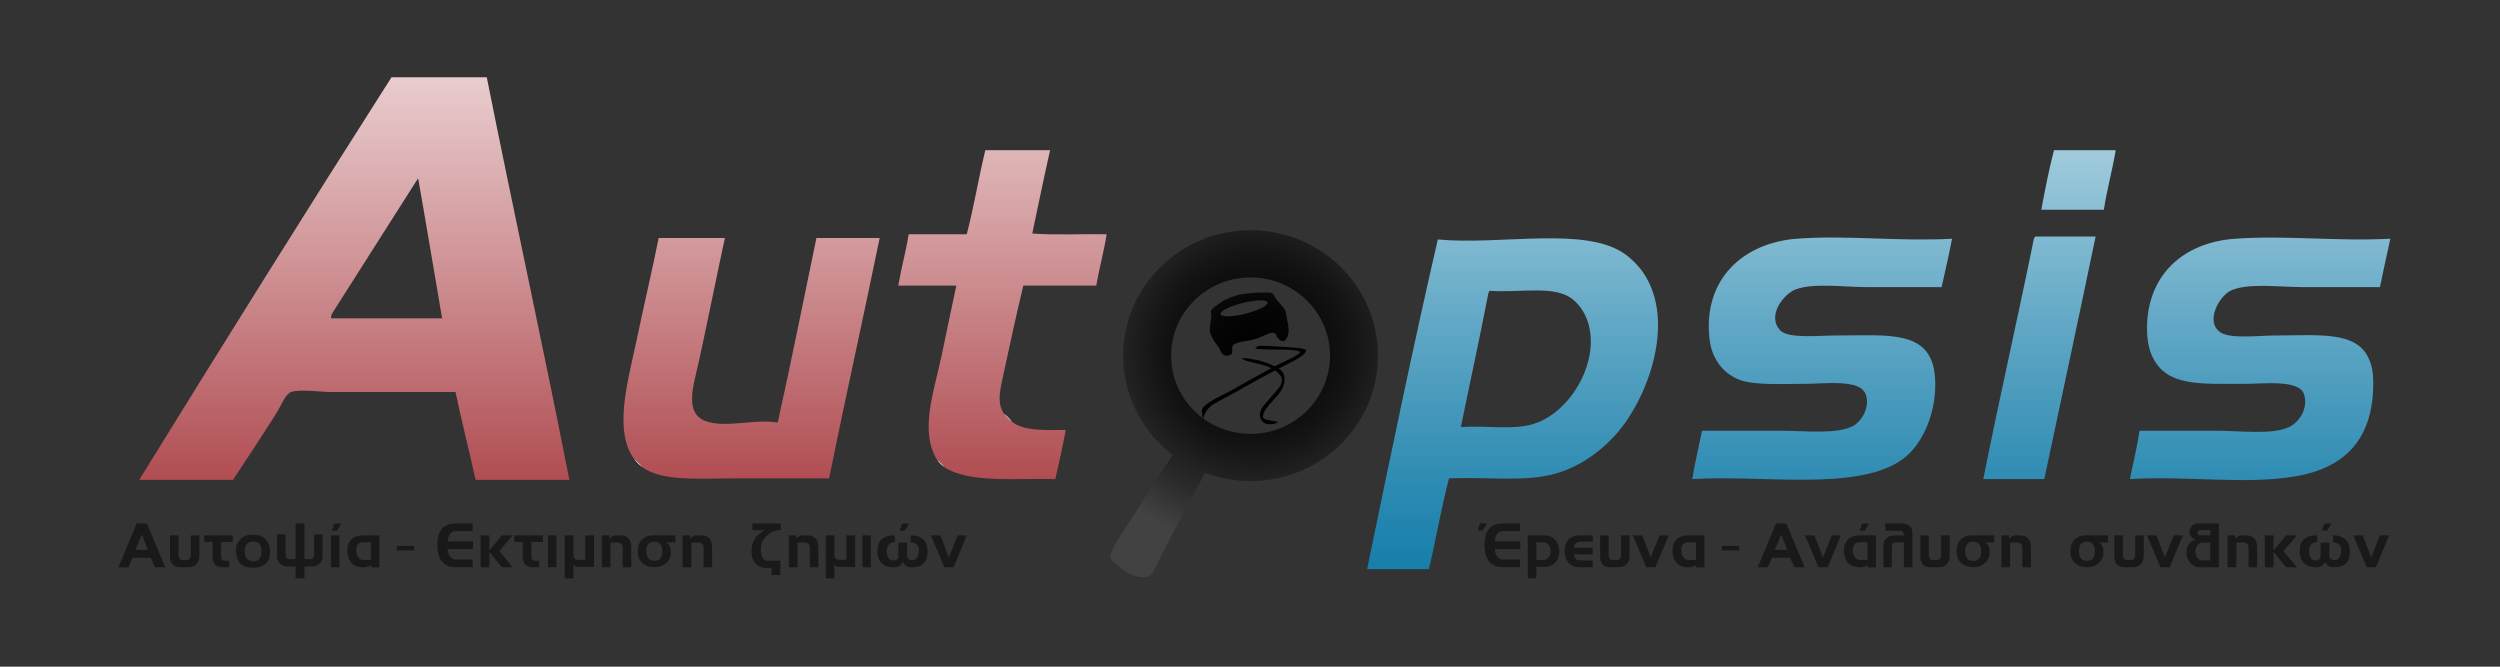 <?xml version="1.0" encoding="utf-8"?>
<!-- Generator: Adobe Illustrator 16.0.0, SVG Export Plug-In . SVG Version: 6.00 Build 0)  -->
<!DOCTYPE svg PUBLIC "-//W3C//DTD SVG 1.1//EN" "http://www.w3.org/Graphics/SVG/1.1/DTD/svg11.dtd">
<svg version="1.1" id="Layer_1" xmlns="http://www.w3.org/2000/svg" xmlns:xlink="http://www.w3.org/1999/xlink" x="0px" y="0px"
	 width="212.599px" height="56.693px" viewBox="0 0 212.599 56.693" enable-background="new 0 0 212.599 56.693"
	 xml:space="preserve">
<rect x="0" y="0" width="212.599" height="56.693" fill="#333333" stroke="none"/>
<g>
	<g>
		<g>
			<defs>
				<path id="SVGID_1_" d="M99.925,38.383c0,0-1.8,2.678-2.645,4.061c-0.845,1.381-2.084,3.164-2.444,3.854
					s-0.619,1.025-0.165,1.451s1.23,1.082,1.856,1.238c0.626,0.154,1.266,0.229,1.585-0.441s1.652-3.283,2.15-4.209
					c0.498-0.924,2.383-4.436,2.383-4.436L99.925,38.383"/>
			</defs>
			<clipPath id="SVGID_2_">
				<use xlink:href="#SVGID_1_"  overflow="visible"/>
			</clipPath>
			<radialGradient id="SVGID_3_" cx="106.758" cy="29.832" r="16.997" gradientUnits="userSpaceOnUse">
				<stop  offset="0" style="stop-color:#000000"/>
				<stop  offset="0.222" style="stop-color:#050505"/>
				<stop  offset="0.489" style="stop-color:#141414"/>
				<stop  offset="0.777" style="stop-color:#2C2C2C"/>
				<stop  offset="0.988" style="stop-color:#424242"/>
			</radialGradient>
			<polyline clip-path="url(#SVGID_2_)" fill="url(#SVGID_3_)" points="102.758,9.832 94.758,29.498 93.425,49.832 115.307,49.615 
				116.426,37.498 120.092,22.578 113.117,9.832 			"/>
		</g>
		<g>
			<defs>
				<path id="SVGID_4_" d="M117.183,30.244c0,5.891-4.85,10.668-10.833,10.668c-5.986,0-10.836-4.777-10.836-10.668
					s4.85-10.667,10.836-10.667C112.333,19.577,117.183,24.354,117.183,30.244z M106.349,23.593c-3.732,0-6.757,2.979-6.757,6.651
					c0,3.674,3.024,6.652,6.757,6.652c3.731,0,6.756-2.979,6.756-6.652C113.104,26.571,110.08,23.593,106.349,23.593z"/>
			</defs>
			<clipPath id="SVGID_5_">
				<use xlink:href="#SVGID_4_"  overflow="visible"/>
			</clipPath>
			<radialGradient id="SVGID_6_" cx="106.758" cy="29.831" r="16.998" gradientUnits="userSpaceOnUse">
				<stop  offset="0" style="stop-color:#000000"/>
				<stop  offset="0.222" style="stop-color:#050505"/>
				<stop  offset="0.489" style="stop-color:#141414"/>
				<stop  offset="0.777" style="stop-color:#2C2C2C"/>
				<stop  offset="0.988" style="stop-color:#424242"/>
			</radialGradient>
			<polyline clip-path="url(#SVGID_5_)" fill="url(#SVGID_6_)" points="102.758,9.831 94.758,29.498 93.425,49.832 115.307,49.615 
				116.426,37.498 120.092,22.578 113.117,9.831 			"/>
		</g>
	</g>
	<path fill-rule="evenodd" clip-rule="evenodd" fill="none" d="M105.39,19.613c0.633,0,1.266,0,1.898,0
		c2.563,0.412,4.664,1.285,6.203,2.721c0.268,0.322,0.564,0.617,0.885,0.887c1.295,1.574,2.225,3.514,2.531,6.074
		c0,0.654,0,1.309,0,1.963c-0.814,5.533-3.988,8.711-9.428,9.619c-0.76,0-1.52,0-2.279,0c-0.939-0.199-1.971-0.309-2.721-0.697
		c-0.178,0.119-0.244,0.348-0.316,0.57c-0.252,0.213-0.326,0.604-0.506,0.885c-0.119,0.283-0.297,0.506-0.381,0.824
		c-0.229,0.17-0.283,0.518-0.443,0.758c-0.096,0.242-0.254,0.422-0.316,0.697c-0.084,0.041-0.117,0.135-0.125,0.252
		c-0.252,0.213-0.326,0.604-0.508,0.887c-0.074,0.199-0.213,0.336-0.252,0.57c-0.102,0.088-0.162,0.217-0.189,0.379
		c-0.23,0.172-0.283,0.52-0.443,0.76c-0.076,0.199-0.215,0.334-0.254,0.57c-0.102,0.088-0.162,0.217-0.189,0.379
		c-0.252,0.213-0.324,0.604-0.506,0.887c-0.137,0.369-0.365,0.648-0.697,0.822c-0.211,0-0.422,0-0.633,0
		c-0.107-0.145-0.355-0.15-0.568-0.189c-0.189-0.172-0.473-0.246-0.697-0.381c-0.111-0.057-0.184-0.152-0.316-0.189
		c-0.184-0.238-0.395-0.449-0.633-0.633c-0.594-0.691,0.139-1.359,0.57-2.025c0.818-1.266,1.766-2.826,2.467-3.986
		c0.191-0.189,0.357-0.402,0.443-0.697c0.658-0.818,1.146-1.807,1.773-2.656c-0.125-0.172-0.289-0.303-0.508-0.381
		c-0.205-0.258-0.438-0.49-0.695-0.695c-1.342-1.549-2.371-3.41-2.721-5.949c-0.098-0.725-0.057-1.59-0.064-2.404
		c0.348-2.586,1.301-4.564,2.658-6.139c0.363-0.311,0.701-0.648,1.014-1.014C100.983,20.816,102.968,19.996,105.39,19.613z
		 M107.288,23.662c-0.564-0.145-1.252-0.121-1.834,0c-0.375,0.006-0.695,0.064-0.949,0.191c-0.305,0.033-0.531,0.145-0.76,0.252
		c-0.348,0.139-0.709,0.264-0.949,0.506c-0.32,0.104-0.514,0.33-0.76,0.508c-0.416,0.363-0.818,0.742-1.139,1.201
		c-0.377,0.553-0.727,1.131-0.949,1.836c-0.057,0.154-0.148,0.273-0.127,0.506c-0.125,0.254-0.141,0.619-0.189,0.949
		c0,0.127,0,0.254,0,0.381c-0.105,0.068-0.105,0.564,0,0.633c-0.031,0.662,0.109,1.154,0.252,1.645
		c0.064,0.254,0.143,0.492,0.254,0.695c0.096,0.264,0.18,0.539,0.379,0.697c0.395,0.828,0.986,1.461,1.709,1.961
		c0.164,0.238,0.449,0.354,0.697,0.508c0.02,0,0.041,0,0.063,0c0.158,0.199,0.432,0.283,0.695,0.379
		c0.342,0.166,0.709,0.305,1.141,0.379c0.344,0.078,0.689,0.154,1.139,0.127c0.109,0.105,0.65,0.105,0.76,0c0.105,0,0.211,0,0.316,0
		c0.377-0.023,0.723-0.078,1.012-0.189c0.334-0.068,0.658-0.145,0.887-0.316c0.162-0.029,0.291-0.09,0.379-0.189
		c0.371-0.135,0.717-0.297,0.949-0.57c0.199,0.029,0.168-0.17,0.316-0.189c0.365-0.311,0.701-0.648,1.014-1.014
		c0.713-0.953,1.313-2.018,1.455-3.543c0.064-0.479,0.064-0.852,0-1.328c-0.166-1.545-0.695-2.723-1.52-3.607
		c0-0.021,0-0.043,0-0.064c-0.268-0.32-0.564-0.617-0.885-0.885c-0.246-0.178-0.439-0.404-0.76-0.508
		c-0.311-0.26-0.689-0.449-1.139-0.568c-0.234-0.125-0.484-0.234-0.824-0.254C107.778,23.68,107.55,23.654,107.288,23.662z"/>
	<g>
		<defs>
			<path id="SVGID_7_" d="M33.293,6.571c2.701,0,5.4,0,8.102,0c2.286,11.466,4.767,22.74,7.023,34.236c-2.657,0-5.315,0-7.973,0
				c-0.552-2.508-1.18-4.939-1.709-7.469c-3.405,0-6.932,0-10.506,0c-1.008,0-2.682-0.266-3.48,0
				c-0.474,0.158-0.902,1.266-1.266,1.836c-1.268,1.992-2.422,3.75-3.67,5.633c-2.658,0-5.316,0-7.975,0
				C18.926,29.328,26.065,17.904,33.293,6.571z M35.572,15.24c0-0.035-0.052-0.072-0.064,0c-0.031,0.08-0.082,0.119-0.126,0.189
				c-2.276,3.584-4.722,7.422-6.961,10.947c-0.122,0.193-0.321,0.453-0.253,0.697c3.143,0,6.285,0,9.429,0
				C36.919,23.133,36.266,19.166,35.572,15.24z"/>
		</defs>
		<clipPath id="SVGID_8_">
			<use xlink:href="#SVGID_7_"  overflow="visible"/>
		</clipPath>
		<linearGradient id="SVGID_9_" gradientUnits="userSpaceOnUse" x1="48.878" y1="57.529" x2="48.878" y2="-7.31">
			<stop  offset="0" style="stop-color:#940E15"/>
			<stop  offset="0.558" style="stop-color:#D1979A"/>
			<stop  offset="1" style="stop-color:#FFFFFF"/>
		</linearGradient>
		<rect x="3.33" y="-7.311" clip-path="url(#SVGID_8_)" fill="url(#SVGID_9_)" width="91.096" height="64.84"/>
	</g>
	<g>
		<defs>
			<path id="SVGID_10_" d="M80.313,39.73c2.101,1.381,6.04,0.922,9.43,1.012c0.311-1.375,0.625-2.75,0.885-4.176
				c-1.761,0.012-3.591,0.09-4.556-0.695c-0.258-0.207-0.49-0.439-0.695-0.697c-0.672-0.93-0.271-2.271,0-3.543
				c0.51-2.41,1.113-5.131,1.645-7.342c2.067,0,4.134,0,6.202,0c0.256-1.494,0.648-2.854,0.885-4.367
				c-2.088-0.041-4.344,0.086-6.327-0.063c0.504-2.365,0.988-4.75,1.519-7.087c-1.835,0-3.671,0-5.506,0
				c-0.575,2.335-0.978,4.843-1.582,7.149c-1.646,0-3.29,0-4.937,0c-0.244,1.508-0.635,2.867-0.885,4.367c1.645,0,3.29,0,4.936,0
				c-0.393,1.793-0.811,3.877-1.266,6.012c-0.643,3.018-1.872,6.369-0.38,8.797C79.918,39.281,80.129,39.492,80.313,39.73z"/>
		</defs>
		<clipPath id="SVGID_11_">
			<use xlink:href="#SVGID_10_"  overflow="visible"/>
		</clipPath>
		<linearGradient id="SVGID_12_" gradientUnits="userSpaceOnUse" x1="49.535" y1="57.404" x2="49.535" y2="-7.435">
			<stop  offset="0" style="stop-color:#940E15"/>
			<stop  offset="0.558" style="stop-color:#D1979A"/>
			<stop  offset="1" style="stop-color:#FFFFFF"/>
		</linearGradient>
		<rect x="3.987" y="-7.435" clip-path="url(#SVGID_11_)" fill="url(#SVGID_12_)" width="91.096" height="64.839"/>
	</g>
	<g>
		<defs>
			<path id="SVGID_13_" d="M54.62,39.73c1.681,1.234,4.874,0.949,7.847,0.949c2.813,0,5.669,0,8.037,0
				c1.395-6.855,2.898-13.6,4.304-20.441c-1.793,0-3.586,0-5.379,0c-1.091,5.238-2.14,10.518-3.29,15.695
				C64.09,35.6,61.68,36.434,60,35.807c-1.866-0.695-0.994-3.129-0.57-5.063c0.729-3.324,1.587-7.623,2.215-10.506
				c-1.877,0-3.754,0-5.632,0c-0.521,2.623-1.228,5.578-1.899,8.797c-0.674,3.238-1.982,7.555-0.189,10
				C54.183,39.24,54.414,39.473,54.62,39.73z"/>
		</defs>
		<clipPath id="SVGID_14_">
			<use xlink:href="#SVGID_13_"  overflow="visible"/>
		</clipPath>
		<linearGradient id="SVGID_15_" gradientUnits="userSpaceOnUse" x1="49.018" y1="57.529" x2="49.018" y2="-7.31">
			<stop  offset="0" style="stop-color:#940E15"/>
			<stop  offset="0.558" style="stop-color:#D1979A"/>
			<stop  offset="1" style="stop-color:#FFFFFF"/>
		</linearGradient>
		<rect x="3.47" y="-7.31" clip-path="url(#SVGID_14_)" fill="url(#SVGID_15_)" width="91.096" height="64.839"/>
	</g>
	<g>
		<defs>
			<path id="SVGID_16_" d="M174.67,12.772c-0.424,1.622-0.758,3.335-1.076,5.062c1.771,0,3.545,0,5.316,0
				c0.275-1.748,0.717-3.332,1.012-5.062C178.172,12.772,176.42,12.772,174.67,12.772z"/>
		</defs>
		<clipPath id="SVGID_17_">
			<use xlink:href="#SVGID_16_"  overflow="visible"/>
		</clipPath>
		<linearGradient id="SVGID_18_" gradientUnits="userSpaceOnUse" x1="164.429" y1="57.502" x2="164.429" y2="-7.339">
			<stop  offset="0" style="stop-color:#0072A2"/>
			<stop  offset="0.088" style="stop-color:#0C79A6"/>
			<stop  offset="0.247" style="stop-color:#2C8AB2"/>
			<stop  offset="0.459" style="stop-color:#60A7C5"/>
			<stop  offset="0.717" style="stop-color:#A8CFDF"/>
			<stop  offset="1" style="stop-color:#FFFFFF"/>
		</linearGradient>
		<rect x="116.259" y="-7.34" clip-path="url(#SVGID_17_)" fill="url(#SVGID_18_)" width="96.34" height="64.842"/>
	</g>
	<g>
		<defs>
			<path id="SVGID_19_" d="M172.961,20.303c-1.395,6.852-2.934,13.563-4.303,20.439c1.729,0,3.459,0,5.189,0
				c1.457-6.875,2.93-13.732,4.365-20.629c-1.707,0-3.416,0-5.125,0C172.998,20.129,173.016,20.252,172.961,20.303z"/>
		</defs>
		<clipPath id="SVGID_20_">
			<use xlink:href="#SVGID_19_"  overflow="visible"/>
		</clipPath>
		<linearGradient id="SVGID_21_" gradientUnits="userSpaceOnUse" x1="164.429" y1="57.598" x2="164.429" y2="-7.244">
			<stop  offset="0" style="stop-color:#0072A2"/>
			<stop  offset="0.088" style="stop-color:#0C79A6"/>
			<stop  offset="0.247" style="stop-color:#2C8AB2"/>
			<stop  offset="0.459" style="stop-color:#60A7C5"/>
			<stop  offset="0.717" style="stop-color:#A8CFDF"/>
			<stop  offset="1" style="stop-color:#FFFFFF"/>
		</linearGradient>
		<rect x="116.259" y="-7.244" clip-path="url(#SVGID_20_)" fill="url(#SVGID_21_)" width="96.34" height="64.842"/>
	</g>
	<g>
		<defs>
			<path id="SVGID_22_" d="M152.773,20.303c-4.455,0.346-7.951,3.365-7.404,8.48c0.18,1.668,1.096,2.912,2.469,3.48
				c1.264,0.523,3.578,0.379,5.633,0.379c1.762,0,4.697-0.43,5.188,0.887c0.381,1.018-0.287,2.232-1.012,2.658
				c-1.338,0.783-4.162,0.441-6.201,0.441c-2.375,0-4.629,0-6.709,0c-0.273,1.371-0.605,2.686-0.822,4.113
				c5.988-0.379,14.088,1.088,17.908-1.707c1.73-1.266,2.963-4.16,2.723-7.025c-0.338-4.004-3.957-3.48-8.418-3.48
				c-1.457,0-4.068,0.293-4.746-0.443c-1.174-1.275,0.357-3.127,1.33-3.48c1.561-0.566,4.104-0.189,6.074-0.189
				c2.203,0,4.365,0,6.328,0c0.307-1.359,0.617-2.717,0.887-4.113C161.367,20.549,156.988,19.975,152.773,20.303z"/>
		</defs>
		<clipPath id="SVGID_23_">
			<use xlink:href="#SVGID_22_"  overflow="visible"/>
		</clipPath>
		<linearGradient id="SVGID_24_" gradientUnits="userSpaceOnUse" x1="164.094" y1="57.596" x2="164.094" y2="-7.243">
			<stop  offset="0" style="stop-color:#0072A2"/>
			<stop  offset="0.088" style="stop-color:#0C79A6"/>
			<stop  offset="0.247" style="stop-color:#2C8AB2"/>
			<stop  offset="0.459" style="stop-color:#60A7C5"/>
			<stop  offset="0.717" style="stop-color:#A8CFDF"/>
			<stop  offset="1" style="stop-color:#FFFFFF"/>
		</linearGradient>
		<rect x="115.924" y="-7.244" clip-path="url(#SVGID_23_)" fill="url(#SVGID_24_)" width="96.34" height="64.839"/>
	</g>
	<g>
		<defs>
			<path id="SVGID_25_" d="M190.049,20.303c-4.479,0.328-7.486,3.18-7.469,7.656c0.004,0.994,0.17,1.801,0.506,2.469
				c1.217,2.416,3.918,2.215,7.721,2.215c1.715,0,4.719-0.389,5.127,0.887c0.395,1.234-0.463,2.404-1.266,2.783
				c-1.447,0.686-4.162,0.316-6.203,0.316c-2.254,0-4.506,0-6.518,0c-0.211,1.436-0.551,2.74-0.822,4.113
				c4.91-0.299,9.859,0.508,14.176-0.252c4.213-0.742,6.549-3.258,6.518-7.975c-0.004-0.703-0.07-1.328-0.379-2.025
				c-1.055-2.381-4.348-1.961-7.91-1.961c-1.385,0-3.826,0.311-4.684-0.254c-1.381-0.906-0.107-3.084,0.822-3.543
				c1.416-0.701,4.18-0.316,6.201-0.316c2.26,0,4.506,0,6.52,0c0.279-1.387,0.59-2.742,0.885-4.113
				C198.627,20.535,194.285,19.99,190.049,20.303z"/>
		</defs>
		<clipPath id="SVGID_26_">
			<use xlink:href="#SVGID_25_"  overflow="visible"/>
		</clipPath>
		<linearGradient id="SVGID_27_" gradientUnits="userSpaceOnUse" x1="164.095" y1="57.693" x2="164.095" y2="-7.146">
			<stop  offset="0" style="stop-color:#0072A2"/>
			<stop  offset="0.088" style="stop-color:#0C79A6"/>
			<stop  offset="0.247" style="stop-color:#2C8AB2"/>
			<stop  offset="0.459" style="stop-color:#60A7C5"/>
			<stop  offset="0.717" style="stop-color:#A8CFDF"/>
			<stop  offset="1" style="stop-color:#FFFFFF"/>
		</linearGradient>
		<rect x="115.925" y="-7.147" clip-path="url(#SVGID_26_)" fill="url(#SVGID_27_)" width="96.34" height="64.84"/>
	</g>
	<g>
		<defs>
			<path id="SVGID_28_" d="M122.271,20.365c5.393,0.504,12.585-1.17,15.948,1.266c0.615,0.445,1.205,1.07,1.582,1.646
				c2.752,4.209,0.24,10.666-2.279,13.543c-1.418,1.619-3.309,2.986-5.568,3.543c-2.484,0.611-5.663,0.184-8.733,0.316
				c-0.652,2.492-1.102,5.184-1.709,7.721c-1.75,0-3.502,0-5.252,0C118.202,38.994,120.142,29.586,122.271,20.365z M126.573,24.922
				c-0.738,3.84-1.566,7.588-2.34,11.391c2.357-0.133,4.393,0.27,6.138-0.252c2.535-0.758,4.582-3.623,4.873-6.328
				c0.209-1.938-0.467-3.414-1.455-4.24c-1.523-1.273-4.279-0.586-7.089-0.76C126.612,24.748,126.628,24.871,126.573,24.922z"/>
		</defs>
		<clipPath id="SVGID_29_">
			<use xlink:href="#SVGID_28_"  overflow="visible"/>
		</clipPath>
		<linearGradient id="SVGID_30_" gradientUnits="userSpaceOnUse" x1="164.094" y1="57.529" x2="164.094" y2="-7.31">
			<stop  offset="0" style="stop-color:#0072A2"/>
			<stop  offset="0.088" style="stop-color:#0C79A6"/>
			<stop  offset="0.247" style="stop-color:#2C8AB2"/>
			<stop  offset="0.459" style="stop-color:#60A7C5"/>
			<stop  offset="0.717" style="stop-color:#A8CFDF"/>
			<stop  offset="1" style="stop-color:#FFFFFF"/>
		</linearGradient>
		<rect x="115.924" y="-7.311" clip-path="url(#SVGID_29_)" fill="url(#SVGID_30_)" width="96.34" height="64.84"/>
	</g>
	<path fill-rule="evenodd" clip-rule="evenodd" fill="#FFFFFF" d="M80.313,39.73c-0.185-0.238-0.396-0.449-0.633-0.633
		C79.865,39.336,80.076,39.547,80.313,39.73z"/>
	<path fill-rule="evenodd" clip-rule="evenodd" fill="#FFFFFF" d="M86.072,35.871c-0.205-0.26-0.438-0.492-0.695-0.697
		C85.582,35.432,85.814,35.664,86.072,35.871z"/>
	<path fill-rule="evenodd" clip-rule="evenodd" fill="#FFFFFF" d="M54.62,39.73c-0.206-0.258-0.438-0.49-0.696-0.695
		C54.13,39.293,54.361,39.525,54.62,39.73z"/>
	<g>
		<path fill="#191919" d="M14.057,48.244h-0.875l-0.365-0.813h-1.549l-0.336,0.813h-0.861l1.545-3.73h0.874L14.057,48.244z
			 M12.568,46.754l-0.502-1.309l-0.549,1.309H12.568z"/>
		<path fill="#191919" d="M16.958,47.248c0,0.305-0.084,0.547-0.252,0.725S16.302,48.238,16,48.238h-0.678
			c-0.579,0-0.868-0.32-0.868-0.963v-1.752h0.728v1.734c0,0.09,0.028,0.174,0.084,0.25s0.127,0.115,0.213,0.115h0.42
			c0.101,0,0.181-0.039,0.241-0.117c0.06-0.08,0.09-0.168,0.09-0.27v-1.713h0.728V47.248z"/>
		<path fill="#191919" d="M19.797,46.088h-0.991v1.182c0,0.15,0.024,0.254,0.073,0.314c0.052,0.07,0.149,0.105,0.291,0.105h0.319
			v0.549H18.94c-0.575,0-0.862-0.305-0.862-0.912v-1.254h-0.717v-0.549h2.436V46.088z"/>
		<path fill="#191919" d="M22.972,46.951c0,0.414-0.127,0.738-0.381,0.975c-0.254,0.234-0.59,0.352-1.008,0.352h-0.089
			c-0.657,0-1.086-0.236-1.288-0.711c-0.071-0.16-0.114-0.361-0.129-0.605l-0.005-0.084c-0.026-0.369,0.08-0.691,0.319-0.969
			c0.25-0.291,0.616-0.436,1.098-0.436h0.045c0.463,0,0.818,0.131,1.067,0.391C22.848,46.125,22.972,46.488,22.972,46.951z
			 M22.233,46.9v-0.039c0-0.541-0.224-0.813-0.672-0.813h-0.039c-0.243,0-0.422,0.074-0.538,0.225
			c-0.134,0.176-0.192,0.373-0.173,0.594l0.005,0.072c0.022,0.283,0.088,0.482,0.196,0.594c0.127,0.135,0.301,0.201,0.521,0.201
			l0.039-0.006C22.012,47.729,22.233,47.453,22.233,46.9z"/>
		<path fill="#191919" d="M27.43,47.377c0,0.223-0.091,0.41-0.272,0.563c-0.181,0.15-0.385,0.227-0.613,0.227h-0.65v1.014h-0.762
			v-1.014H24.38c-0.22,0-0.412-0.082-0.578-0.246s-0.249-0.355-0.249-0.572v-1.904h0.728v1.721c0,0.26,0.12,0.391,0.361,0.391h0.49
			v-3.041h0.762v3.041h0.507c0.098,0,0.177-0.041,0.237-0.123c0.049-0.072,0.074-0.16,0.074-0.266v-1.723h0.717V47.377z"/>
		<path fill="#191919" d="M28.869,48.238h-0.717v-2.715h0.717V48.238z M29.025,44.525l-0.375,0.611h-0.425l0.202-0.611H29.025z"/>
		<path fill="#191919" d="M32.256,48.244h-0.7v-0.219c-0.048,0.066-0.151,0.121-0.308,0.164c-0.131,0.037-0.25,0.055-0.358,0.055
			c-0.441,0-0.779-0.131-1.014-0.391c-0.224-0.25-0.336-0.596-0.336-1.039c0-0.41,0.118-0.729,0.355-0.953
			c0.237-0.227,0.561-0.338,0.972-0.338h1.389V48.244z M31.54,47.617v-1.502H30.87c-0.386,0-0.58,0.234-0.58,0.701
			c0,0.201,0.049,0.377,0.146,0.527c0.109,0.182,0.259,0.273,0.45,0.273H31.54z"/>
		<path fill="#191919" d="M35.218,46.422v0.389h-1.481v-0.389H35.218z"/>
		<path fill="#191919" d="M40.221,46.693h-2.156c0,0.221,0.06,0.42,0.179,0.598c0.134,0.195,0.308,0.293,0.521,0.293h1.434v0.654
			l-1.439-0.006c-1.045,0-1.568-0.641-1.568-1.92c0-1.199,0.522-1.799,1.568-1.799h1.439v0.65h-1.422
			c-0.22,0-0.396,0.094-0.526,0.279c-0.112,0.166-0.168,0.363-0.168,0.594h2.139V46.693z"/>
		<path fill="#191919" d="M43.602,45.523l-1.145,1.34l1.146,1.375h-0.931l-1.064-1.318v1.318H40.87v-2.715h0.739v1.293l1.07-1.293
			H43.602z"/>
		<path fill="#191919" d="M46.173,46.088h-0.991v1.182c0,0.15,0.024,0.254,0.073,0.314c0.052,0.07,0.149,0.105,0.291,0.105h0.319
			v0.549h-0.549c-0.575,0-0.862-0.305-0.862-0.912v-1.254h-0.717v-0.549h2.436V46.088z"/>
		<path fill="#191919" d="M47.315,48.238h-0.717v-2.715h0.717V48.238z"/>
		<path fill="#191919" d="M50.519,48.211h-1.361c-0.19,0-0.323-0.074-0.397-0.225v1.193h-0.733v-3.656h0.733v1.68
			c0,0.268,0.134,0.402,0.403,0.402h0.61v-2.082h0.745V48.211z"/>
		<path fill="#191919" d="M53.683,48.238h-0.728v-1.713c0-0.109-0.041-0.199-0.124-0.275c-0.082-0.074-0.177-0.111-0.285-0.111
			h-0.633v2.1h-0.739v-2.715h0.644v0.313c0.142-0.209,0.327-0.313,0.554-0.313h0.353c0.31,0,0.547,0.086,0.711,0.262
			s0.247,0.418,0.247,0.729V48.238z"/>
		<path fill="#191919" d="M57.44,46.133h-0.79c0.269,0.135,0.403,0.414,0.403,0.84c0,0.381-0.14,0.689-0.42,0.924
			c-0.262,0.225-0.586,0.336-0.975,0.336c-0.433,0-0.778-0.117-1.036-0.355c-0.257-0.236-0.386-0.57-0.386-1
			c0-0.414,0.118-0.742,0.353-0.988c0.235-0.244,0.56-0.365,0.974-0.365h1.876V46.133z M56.326,46.9c0-0.561-0.229-0.84-0.689-0.84
			c-0.448,0-0.672,0.271-0.672,0.816s0.235,0.818,0.706,0.818c0.224,0,0.392-0.08,0.504-0.24
			C56.276,47.316,56.326,47.131,56.326,46.9z"/>
		<path fill="#191919" d="M60.56,48.238h-0.728v-1.713c0-0.109-0.041-0.199-0.124-0.275c-0.082-0.074-0.177-0.111-0.285-0.111H58.79
			v2.1h-0.739v-2.715h0.644v0.313c0.142-0.209,0.327-0.313,0.554-0.313h0.353c0.31,0,0.547,0.086,0.711,0.262
			s0.247,0.418,0.247,0.729V48.238z"/>
		<path fill="#191919" d="M66.406,45.074c-0.452,0-0.846,0.158-1.182,0.473c-0.347,0.316-0.521,0.701-0.521,1.15
			c0,0.658,0.179,0.986,0.538,0.986h1.12v1.221h-0.745v-0.627l-0.314,0.018c-0.489,0.025-0.86-0.119-1.114-0.438
			c-0.187-0.234-0.28-0.559-0.28-0.969c0-0.426,0.093-0.781,0.28-1.07c0.175-0.275,0.457-0.518,0.846-0.727h-1.047v-0.578h2.419
			V45.074z"/>
		<path fill="#191919" d="M69.592,48.238h-0.728v-1.713c0-0.109-0.041-0.199-0.124-0.275c-0.082-0.074-0.177-0.111-0.285-0.111
			h-0.633v2.1h-0.739v-2.715h0.644v0.313c0.142-0.209,0.327-0.313,0.554-0.313h0.353c0.31,0,0.547,0.086,0.711,0.262
			s0.247,0.418,0.247,0.729V48.238z"/>
		<path fill="#191919" d="M72.717,48.211h-1.361c-0.19,0-0.323-0.074-0.397-0.225v1.193h-0.733v-3.656h0.733v1.68
			c0,0.268,0.134,0.402,0.403,0.402h0.61v-2.082h0.745V48.211z"/>
		<path fill="#191919" d="M74.061,48.238h-0.717v-2.715h0.717V48.238z"/>
		<path fill="#191919" d="M78.883,46.922c0,0.881-0.446,1.322-1.338,1.322c-0.206,0-0.362-0.031-0.471-0.096
			c-0.123-0.074-0.22-0.203-0.291-0.387c-0.134,0.322-0.397,0.482-0.79,0.482c-0.441,0-0.781-0.121-1.022-0.361
			s-0.361-0.582-0.361-1.021c0-0.893,0.497-1.338,1.49-1.338v0.582c-0.228,0-0.4,0.072-0.518,0.217s-0.176,0.334-0.176,0.57
			c0,0.195,0.041,0.365,0.123,0.512c0.101,0.176,0.241,0.264,0.42,0.264c0.112,0,0.214-0.031,0.305-0.09
			c0.091-0.061,0.137-0.143,0.137-0.248v-1.18h0.745v1.146c0,0.102,0.052,0.186,0.157,0.252c0.089,0.057,0.188,0.084,0.296,0.084
			c0.366,0,0.549-0.295,0.549-0.885c0-0.197-0.066-0.35-0.199-0.457s-0.299-0.162-0.501-0.162v-0.605
			c0.463,0,0.819,0.117,1.069,0.354S78.883,46.461,78.883,46.922z M77.314,44.525l-0.38,0.611h-0.42l0.202-0.611H77.314z"/>
		<path fill="#191919" d="M82.22,45.523l-1.131,2.715h-0.778l-1.148-2.715h0.807l0.717,1.877l0.757-1.877H82.22z"/>
	</g>
	<g>
		<path fill="#191919" d="M126.465,44.52l-0.387,0.594h-0.426l0.201-0.6L126.465,44.52z M129.287,46.705h-2.162
			c0,0.219,0.061,0.414,0.18,0.59c0.135,0.191,0.308,0.289,0.521,0.289h1.434v0.654l-1.438-0.006c-1.05,0-1.574-0.641-1.574-1.92
			c0-1.199,0.524-1.799,1.574-1.799h1.438v0.65h-1.43c-0.226,0-0.403,0.092-0.535,0.275c-0.112,0.162-0.169,0.361-0.169,0.598h2.156
			L129.287,46.705z"/>
		<path fill="#191919" d="M132.602,46.928c0,0.348-0.107,0.645-0.324,0.891c-0.225,0.258-0.508,0.387-0.852,0.387h-0.778v0.975
			h-0.733v-3.656h1.4c0.406,0,0.726,0.133,0.957,0.402C132.492,46.18,132.602,46.514,132.602,46.928z M131.874,46.889
			c0-0.213-0.053-0.391-0.157-0.531c-0.115-0.16-0.275-0.242-0.481-0.242h-0.588v1.514h0.554c0.202,0,0.367-0.076,0.494-0.225
			C131.814,47.266,131.874,47.094,131.874,46.889z"/>
		<path fill="#191919" d="M135.452,46.066h-1.02c-0.157,0-0.295,0.047-0.414,0.143c-0.12,0.096-0.179,0.219-0.179,0.371h1.606v0.566
			h-1.579c0,0.16,0.047,0.287,0.143,0.379c0.096,0.09,0.223,0.137,0.384,0.137h1.053v0.576h-1.126c-0.433,0-0.758-0.143-0.975-0.432
			c-0.189-0.254-0.285-0.602-0.285-1.047c0-0.369,0.115-0.668,0.345-0.896c0.229-0.227,0.53-0.34,0.904-0.34h1.143V46.066z"/>
		<path fill="#191919" d="M138.576,47.248c0,0.305-0.084,0.547-0.252,0.725s-0.402,0.266-0.705,0.266h-0.678
			c-0.578,0-0.868-0.32-0.868-0.963v-1.752h0.728v1.734c0,0.09,0.028,0.174,0.084,0.25c0.057,0.076,0.127,0.115,0.213,0.115h0.42
			c0.102,0,0.182-0.039,0.241-0.117c0.06-0.08,0.09-0.168,0.09-0.27v-1.713h0.728V47.248z"/>
		<path fill="#191919" d="M141.908,45.523l-1.131,2.715h-0.778l-1.148-2.715h0.807l0.718,1.877l0.757-1.877H141.908z"/>
		<path fill="#191919" d="M144.943,48.244h-0.7v-0.219c-0.048,0.066-0.151,0.121-0.308,0.164c-0.131,0.037-0.25,0.055-0.358,0.055
			c-0.44,0-0.778-0.131-1.014-0.391c-0.224-0.25-0.336-0.596-0.336-1.039c0-0.41,0.118-0.729,0.355-0.953
			c0.237-0.227,0.562-0.338,0.972-0.338h1.389V48.244z M144.227,47.617v-1.502h-0.67c-0.386,0-0.579,0.234-0.579,0.701
			c0,0.201,0.049,0.377,0.146,0.527c0.108,0.182,0.259,0.273,0.45,0.273H144.227z"/>
		<path fill="#191919" d="M147.905,46.422v0.389h-1.481v-0.389H147.905z"/>
		<path fill="#191919" d="M153.469,48.244h-0.876l-0.365-0.813h-1.55l-0.336,0.813h-0.861l1.546-3.73h0.874L153.469,48.244z
			 M151.979,46.754l-0.502-1.309l-0.549,1.309H151.979z"/>
		<path fill="#191919" d="M156.554,45.523l-1.131,2.715h-0.778l-1.148-2.715h0.807l0.717,1.877l0.758-1.877H156.554z"/>
		<path fill="#191919" d="M159.527,48.244h-0.7v-0.219c-0.048,0.066-0.151,0.121-0.308,0.164c-0.131,0.037-0.25,0.055-0.359,0.055
			c-0.439,0-0.777-0.131-1.013-0.391c-0.224-0.25-0.337-0.596-0.337-1.039c0-0.41,0.119-0.729,0.356-0.953
			c0.237-0.227,0.561-0.338,0.972-0.338h1.389V48.244z M158.811,47.617v-1.502h-0.67c-0.386,0-0.579,0.234-0.579,0.701
			c0,0.201,0.049,0.377,0.146,0.527c0.108,0.182,0.259,0.273,0.45,0.273H158.811z M158.945,44.525l-0.375,0.611h-0.426l0.201-0.611
			H158.945z"/>
		<path fill="#191919" d="M162.635,48.238h-0.733v-2.111h-0.688c-0.221,0-0.33,0.127-0.33,0.381v1.73h-0.717v-1.955
			c0-0.16,0.072-0.318,0.217-0.475c0.172-0.184,0.38-0.275,0.625-0.275h0.91c0-0.096-0.032-0.188-0.098-0.273
			c-0.064-0.086-0.144-0.129-0.236-0.129h-1.262v-0.617h1.445c0.238,0,0.439,0.07,0.604,0.209c0.175,0.148,0.263,0.34,0.263,0.576
			V48.238z"/>
		<path fill="#191919" d="M165.805,47.248c0,0.305-0.084,0.547-0.252,0.725s-0.403,0.266-0.705,0.266h-0.678
			c-0.579,0-0.869-0.32-0.869-0.963v-1.752h0.729v1.734c0,0.09,0.027,0.174,0.084,0.25s0.127,0.115,0.213,0.115h0.42
			c0.102,0,0.182-0.039,0.24-0.117c0.061-0.08,0.09-0.168,0.09-0.27v-1.713h0.729V47.248z"/>
		<path fill="#191919" d="M169.59,46.133h-0.789c0.269,0.135,0.402,0.414,0.402,0.84c0,0.381-0.14,0.689-0.42,0.924
			c-0.262,0.225-0.586,0.336-0.975,0.336c-0.433,0-0.777-0.117-1.035-0.355c-0.258-0.236-0.387-0.57-0.387-1
			c0-0.414,0.117-0.742,0.354-0.988c0.234-0.244,0.559-0.365,0.974-0.365h1.876V46.133z M168.476,46.9
			c0-0.561-0.229-0.84-0.688-0.84c-0.448,0-0.672,0.271-0.672,0.816s0.234,0.818,0.705,0.818c0.225,0,0.393-0.08,0.504-0.24
			C168.426,47.316,168.476,47.131,168.476,46.9z"/>
		<path fill="#191919" d="M172.709,48.238h-0.729v-1.713c0-0.109-0.041-0.199-0.123-0.275c-0.082-0.074-0.178-0.111-0.285-0.111
			h-0.633v2.1H170.2v-2.715h0.644v0.313c0.143-0.209,0.327-0.313,0.555-0.313h0.354c0.309,0,0.547,0.086,0.711,0.262
			s0.246,0.418,0.246,0.729V48.238z"/>
		<path fill="#191919" d="M179.266,46.133h-0.789c0.27,0.135,0.403,0.414,0.403,0.84c0,0.381-0.14,0.689-0.42,0.924
			c-0.262,0.225-0.587,0.336-0.975,0.336c-0.433,0-0.778-0.117-1.036-0.355c-0.258-0.236-0.387-0.57-0.387-1
			c0-0.414,0.118-0.742,0.354-0.988c0.234-0.244,0.56-0.365,0.975-0.365h1.875V46.133z M178.152,46.9c0-0.561-0.23-0.84-0.689-0.84
			c-0.447,0-0.672,0.271-0.672,0.816s0.235,0.818,0.705,0.818c0.225,0,0.393-0.08,0.504-0.24
			C178.102,47.316,178.152,47.131,178.152,46.9z"/>
		<path fill="#191919" d="M182.301,47.248c0,0.305-0.084,0.547-0.252,0.725s-0.402,0.266-0.705,0.266h-0.678
			c-0.578,0-0.868-0.32-0.868-0.963v-1.752h0.728v1.734c0,0.09,0.028,0.174,0.084,0.25c0.057,0.076,0.127,0.115,0.213,0.115h0.42
			c0.102,0,0.182-0.039,0.241-0.117c0.06-0.08,0.09-0.168,0.09-0.27v-1.713h0.728V47.248z"/>
		<path fill="#191919" d="M185.633,45.523l-1.131,2.715h-0.778l-1.148-2.715h0.807L184.1,47.4l0.757-1.877H185.633z"/>
		<path fill="#191919" d="M188.695,48.238h-1.696c-0.276,0-0.524-0.131-0.745-0.393c-0.213-0.25-0.318-0.514-0.318-0.795
			c0-0.586,0.258-0.982,0.772-1.191c-0.149-0.031-0.272-0.102-0.37-0.211c-0.097-0.109-0.145-0.24-0.145-0.389
			c0-0.195,0.065-0.367,0.198-0.518c0.132-0.152,0.294-0.229,0.484-0.229h1.819V48.238z M187.957,47.662v-1.518h-0.639
			c-0.201,0-0.358,0.082-0.471,0.246c-0.101,0.141-0.15,0.316-0.15,0.529c0,0.186,0.052,0.352,0.156,0.496
			c0.115,0.164,0.264,0.246,0.442,0.246H187.957z M187.957,45.518v-0.443h-0.823c-0.067,0-0.128,0.023-0.179,0.068
			c-0.053,0.045-0.079,0.1-0.079,0.168c0,0.137,0.077,0.207,0.229,0.207H187.957z"/>
		<path fill="#191919" d="M191.943,48.238h-0.728v-1.713c0-0.109-0.041-0.199-0.124-0.275c-0.082-0.074-0.177-0.111-0.285-0.111
			h-0.633v2.1h-0.738v-2.715h0.644v0.313c0.142-0.209,0.327-0.313,0.554-0.313h0.354c0.31,0,0.547,0.086,0.711,0.262
			s0.246,0.418,0.246,0.729V48.238z"/>
		<path fill="#191919" d="M195.33,45.523l-1.145,1.34l1.146,1.375h-0.93l-1.064-1.318v1.318h-0.739v-2.715h0.739v1.293l1.07-1.293
			H195.33z"/>
		<path fill="#191919" d="M199.834,46.922c0,0.881-0.446,1.322-1.338,1.322c-0.206,0-0.363-0.031-0.471-0.096
			c-0.123-0.074-0.221-0.203-0.291-0.387c-0.135,0.322-0.398,0.482-0.79,0.482c-0.44,0-0.781-0.121-1.022-0.361
			c-0.24-0.24-0.361-0.582-0.361-1.021c0-0.893,0.497-1.338,1.49-1.338v0.582c-0.229,0-0.4,0.072-0.518,0.217
			c-0.118,0.145-0.177,0.334-0.177,0.57c0,0.195,0.041,0.365,0.123,0.512c0.101,0.176,0.241,0.264,0.42,0.264
			c0.112,0,0.214-0.031,0.306-0.09c0.091-0.061,0.137-0.143,0.137-0.248v-1.18h0.744v1.146c0,0.102,0.053,0.186,0.158,0.252
			c0.089,0.057,0.188,0.084,0.296,0.084c0.366,0,0.549-0.295,0.549-0.885c0-0.197-0.066-0.35-0.198-0.457
			c-0.133-0.107-0.3-0.162-0.502-0.162v-0.605c0.463,0,0.82,0.117,1.07,0.354S199.834,46.461,199.834,46.922z M198.266,44.525
			l-0.381,0.611h-0.42l0.201-0.611H198.266z"/>
		<path fill="#191919" d="M203.172,45.523l-1.131,2.715h-0.779l-1.148-2.715h0.807l0.718,1.877l0.757-1.877H203.172z"/>
	</g>
	<g>
		<path fill-rule="evenodd" clip-rule="evenodd" d="M105.58,30.469c0.464-0.041,0.82,0.057,1.328,0.156
			c0.508,0.098,1.04,0.324,1.393,0.477c0.353,0.154,0.749,0.357,0.887,0.787s0.019,1.084-0.522,1.711s-1.08,1.15-1.187,1.49
			c-0.106,0.338-0.131,0.488,0.121,0.57c0.252,0.08,0.685,0.141,0.955,0.189c0.271,0.047-0.13,0.227-0.578,0.23
			s-0.688-0.25-0.768-0.479c-0.08-0.23-0.203-0.592,0.341-1.215s1.281-1.463,1.353-1.607c0.071-0.146,0.189-0.545,0-0.814
			c-0.189-0.268-0.522-0.605-1.234-0.836c-0.712-0.229-1.565-0.395-1.709-0.453S105.58,30.469,105.58,30.469"/>
		<path fill-rule="evenodd" clip-rule="evenodd" d="M106.719,29.646c0.349-0.186-0.237-0.313,1.771-0.189s2.118,0.145,2.469,0.252
			c0.351,0.109-0.207,0.605-0.955,0.982s-2.115,1.082-2.965,1.555s-1.855,1.045-2.519,1.404s-1.402,0.713-1.655,0.967
			s-0.519,0.707-0.514,0.916c0.005,0.207-0.142-0.074-0.139-0.645s2.355-1.582,2.464-1.662s1.551-0.887,2.063-1.166
			s1.77-0.99,2.254-1.205s1.04-0.486,1.192-0.605c0.152-0.117,0.79-0.35-0.051-0.453c-0.841-0.105-1.693-0.072-2.213-0.072
			S106.719,29.646,106.719,29.646"/>
		<g>
			<defs>
				<path id="SVGID_31_" d="M105.907,26.68c-1.105,0.275-2.051,0.295-2.115,0.043c-0.062-0.252,0.78-0.682,1.887-0.959
					c1.104-0.275,2.051-0.295,2.115-0.045C107.855,25.973,107.013,26.4,105.907,26.68z M104.058,25.551c0,0-0.88,0.582-1.011,0.762
					c-0.171,0.235,0.008,0.215-0.055,0.809c-0.021,0.199-0.121,0.627-0.113,0.99c0.004,0.17,0.048,0.259,0.156,0.494
					c0.187,0.404,0.269,0.486,0.518,0.816c0.249,0.328,0.276,0.611,0.441,0.723s0.46,0.17,0.693,0s-0.021-0.631,0.193-0.822
					c0.289-0.262,1.375-0.35,1.68-0.434c0.455-0.123,1.101-0.441,1.203-0.469s0.617-0.307,0.761,0.078s0.508,0.551,0.659,0.506
					s0.316-0.379,0.316-0.379s0.188-0.436,0-1.246s-0.077-0.752-0.252-1.055c-0.175-0.301-0.503-0.609-0.697-0.863
					c-0.126-0.164-0.253-0.521-0.474-0.57s-1.217,0-1.217,0s-1.125,0.08-1.441,0.158S104.642,25.268,104.058,25.551"/>
			</defs>
			<clipPath id="SVGID_32_">
				<use xlink:href="#SVGID_31_"  overflow="visible"/>
			</clipPath>
			<radialGradient id="SVGID_33_" cx="106.709" cy="29.769" r="16.997" gradientUnits="userSpaceOnUse">
				<stop  offset="0" style="stop-color:#000000"/>
				<stop  offset="0.222" style="stop-color:#050505"/>
				<stop  offset="0.489" style="stop-color:#141414"/>
				<stop  offset="0.777" style="stop-color:#2C2C2C"/>
				<stop  offset="0.988" style="stop-color:#424242"/>
			</radialGradient>
			<polyline clip-path="url(#SVGID_32_)" fill="url(#SVGID_33_)" points="102.708,9.768 94.708,29.436 93.375,49.77 115.257,49.553 
				116.376,37.436 120.042,22.516 113.067,9.768 			"/>
		</g>
	</g>
</g>
</svg>
